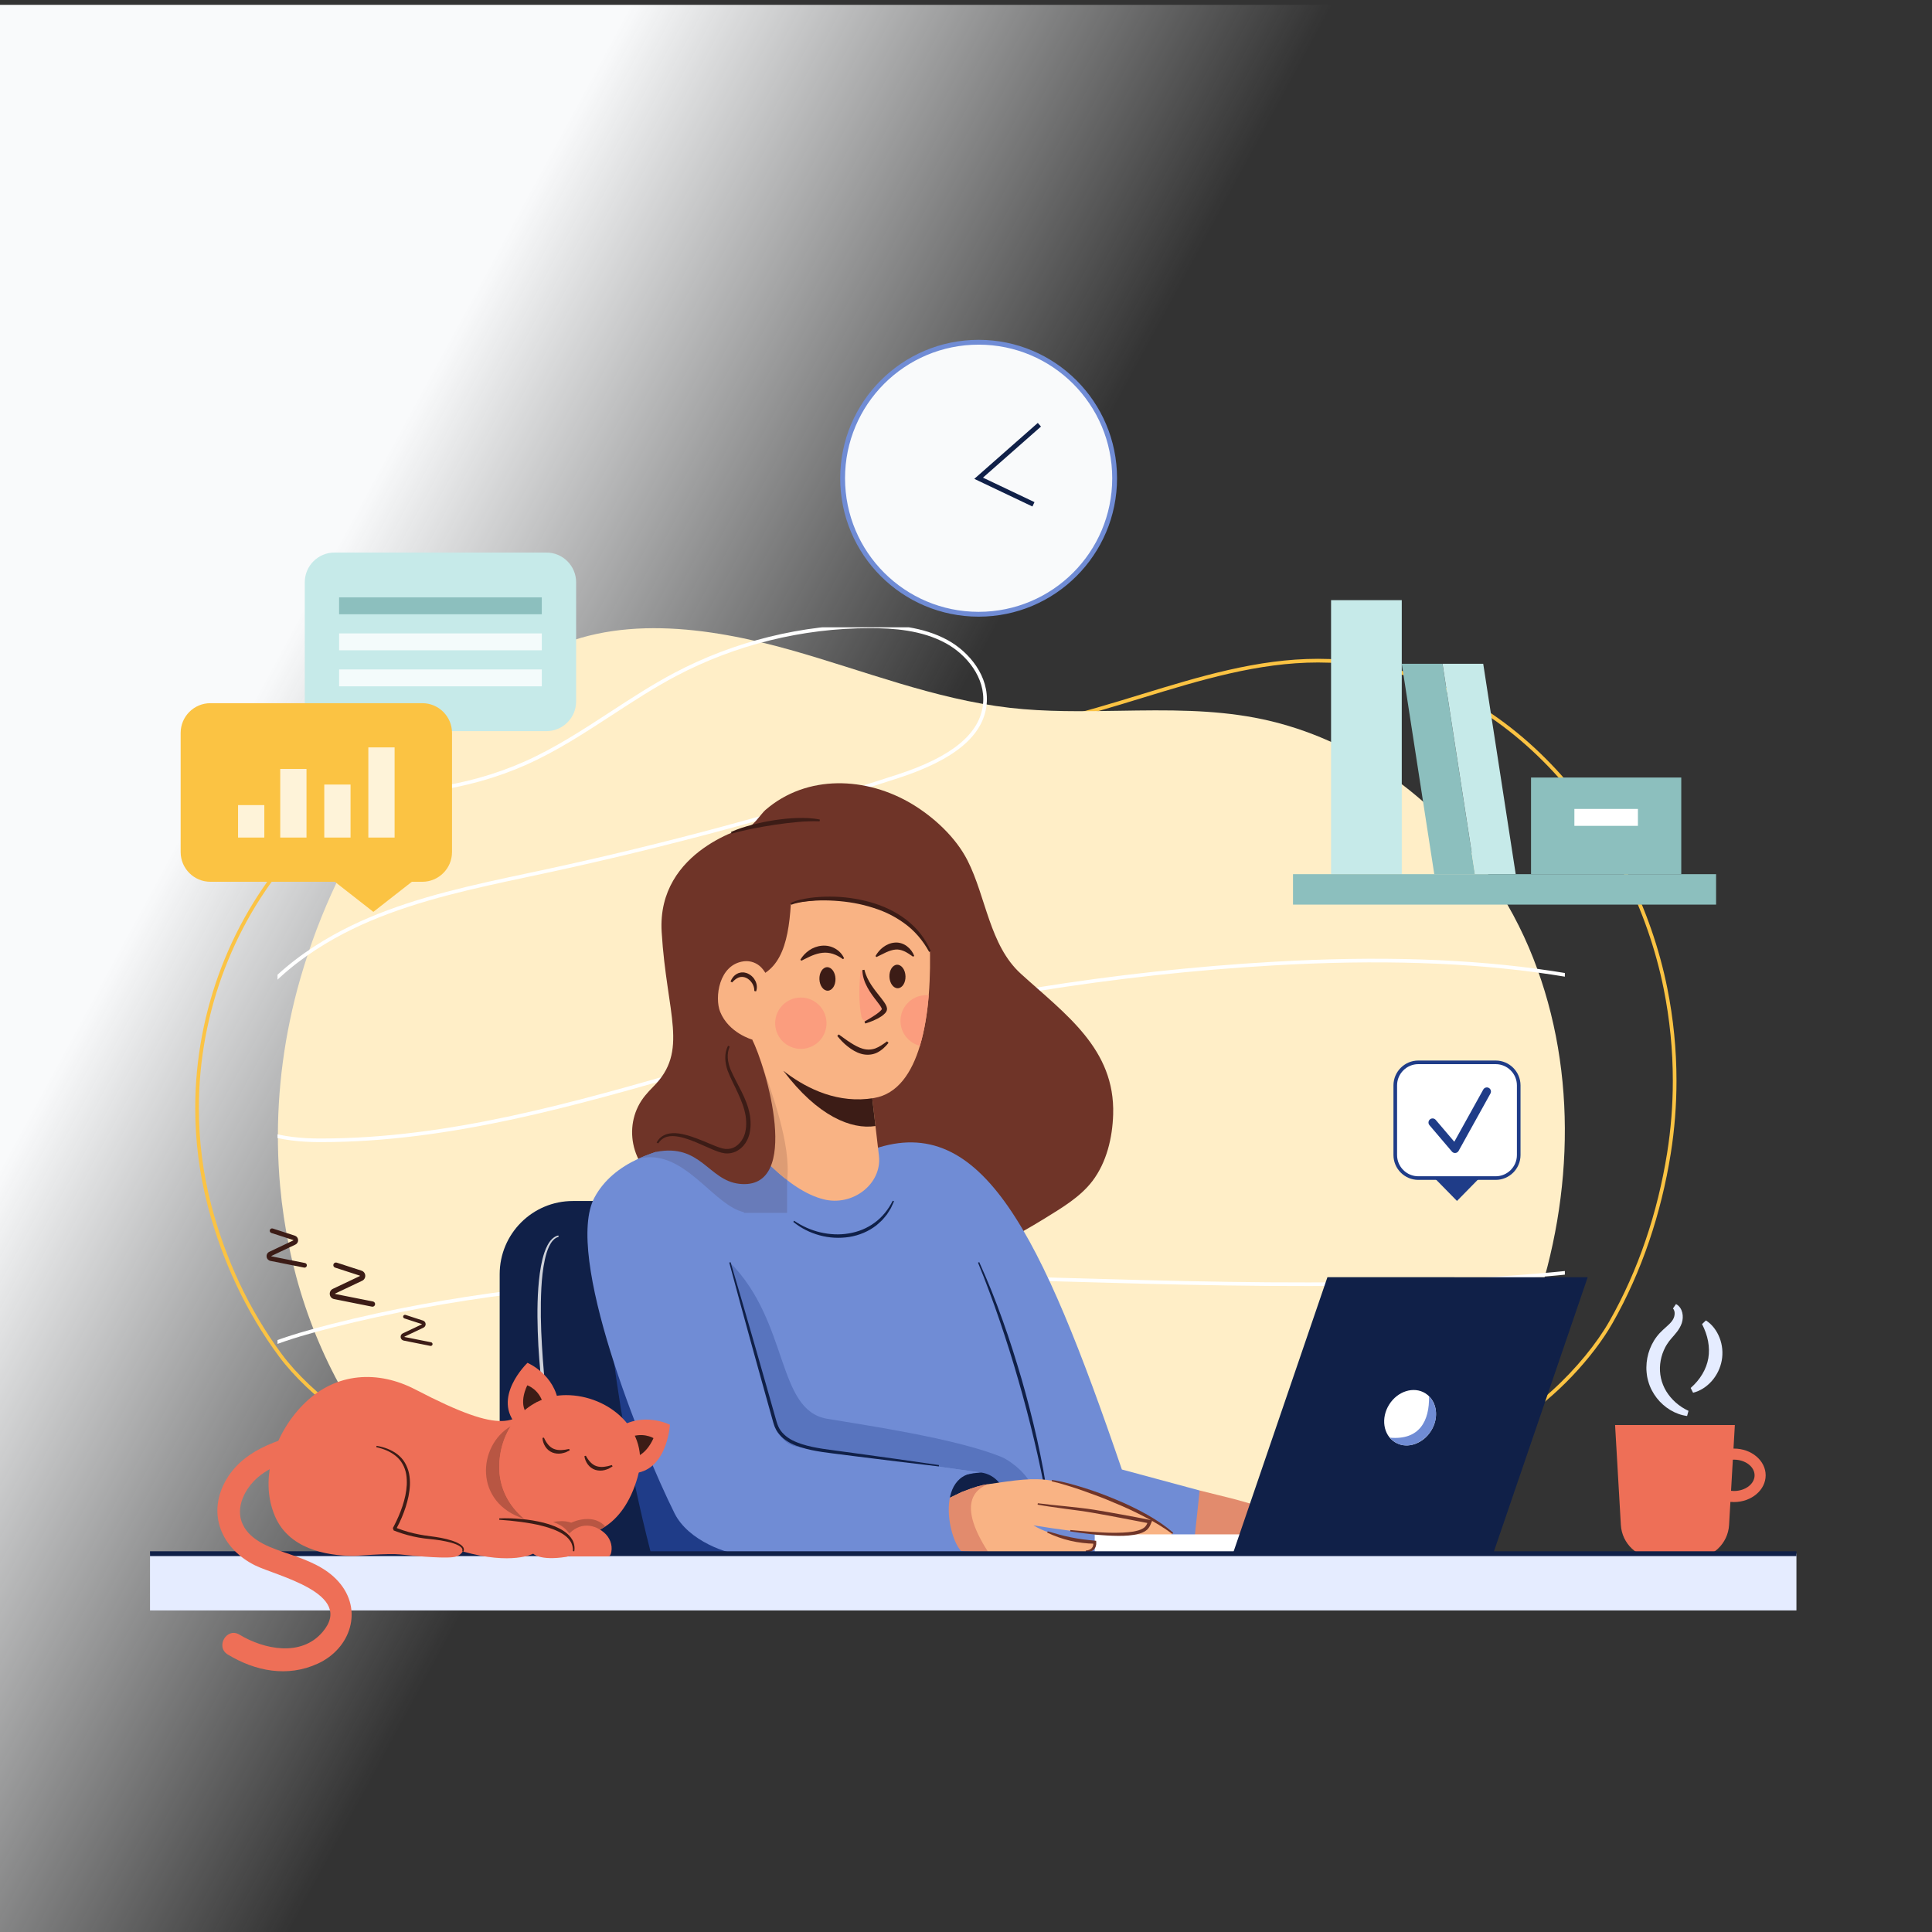 <?xml version="1.0" encoding="UTF-8" standalone="no"?>
<!-- Created with Inkscape (http://www.inkscape.org/) -->

<svg
   version="1.1"
   id="svg1"
   width="2666.666"
   height="2666.666"
   viewBox="0 0 2666.666 2666.666"
   xmlns:xlink="http://www.w3.org/1999/xlink"
   xmlns="http://www.w3.org/2000/svg"
   xmlns:svg="http://www.w3.org/2000/svg">
  <rect x="0" y="0" width="2666.666" height="2666.666" fill="#333333" stroke="none"/>
  <defs
     id="defs1">
    <linearGradient
       id="linearGradient2">
      <stop
         style="stop-color:#f9fafb;stop-opacity:1;"
         offset="0"
         id="stop2" />
      <stop
         style="stop-color:#f9fafb;stop-opacity:0;"
         offset="1"
         id="stop3" />
    </linearGradient>
    <clipPath
       clipPathUnits="userSpaceOnUse"
       id="clipPath7">
      <path
         d="m 2880,3550 h 13360 v 9990 H 2880 Z"
         transform="translate(0,2.5000001e-4)"
         id="path7" />
    </clipPath>
    <clipPath
       clipPathUnits="userSpaceOnUse"
       id="clipPath8">
      <path
         d="m 2880,3550 h 13360 v 9990 H 2880 Z"
         transform="translate(0,2.5000001e-4)"
         id="path8" />
    </clipPath>
    <clipPath
       clipPathUnits="userSpaceOnUse"
       id="clipPath41">
      <path
         d="m 7720,7460 h 450 v 370 h -450 z"
         transform="translate(0,2.5000001e-4)"
         id="path41" />
    </clipPath>
    <linearGradient
       xlink:href="#linearGradient2"
       id="linearGradient3"
       x1="5011.906"
       y1="17171.057"
       x2="10647.516"
       y2="14119.363"
       gradientUnits="userSpaceOnUse" />
  </defs>
  <g
     id="g1"
     transform="translate(0,-1e-4)">
    <path
       id="path1"
       d="M 0,0 H 20000 V 20000 H 0 Z"
       style="fill:url(#linearGradient3);fill-opacity:1;fill-rule:nonzero;stroke:none"
       transform="matrix(0.133,0,0,-0.133,0,2666.667)" />
    <path
       id="path2"
       d="m 17994.8,4576.8 c -10.2,0 -20.3,0.82 -30.1,1.91 l 18.6,322.77 c 3.8,0.24 7.6,0.51 11.5,0.51 118.1,0 214.1,-73.01 214.1,-162.58 0,-89.61 -96,-162.61 -214.1,-162.61 z m 0,440.11 c -1.6,0 -3.2,-0.11 -4.8,-0.19 l 14.1,244.37 h -1242.9 l 59.9,-1036.6 c 11.2,-194.18 172,-345.97 366.6,-345.97 h 389.8 c 194.6,0 355.5,151.79 366.7,345.97 l 13.8,239.22 c 12.1,-1.09 24.4,-1.8 36.8,-1.8 181.5,0 329.1,124.5 329.1,277.5 0,152.97 -147.6,277.5 -329.1,277.5"
       style="fill:#ee6f57;fill-opacity:1;fill-rule:nonzero;stroke:none"
       transform="matrix(0.133,0,0,-0.133,0,2666.667)" />
    <path
       id="path3"
       d="m 17508.5,5355 c -121.9,15.78 -236.9,86.48 -315.3,187.3 -39,50.59 -70.2,108.91 -87.6,172.31 -5,15.59 -7.8,31.68 -11.4,47.69 -2.1,16.22 -5.3,32.31 -6.1,48.48 -3.5,32.5 -2.1,65.24 0.5,97.62 6.4,64.61 24.1,128.08 53,186.4 14.3,29.11 31.3,57 51.1,82.9 19.4,25.89 42.6,50.5 64.6,70.58 21.9,20.43 43,37.93 61,55.63 9.2,8.71 17.6,17.3 25,26.21 7.5,9.1 14,17.97 18.6,26.36 10.5,17.5 16.9,39.3 17.4,59.73 0.7,20.59 -4,39.38 -17.3,54.81 l 31.3,45.7 c 16.8,-8.52 31.6,-22.11 42.8,-37.74 10.9,-15.89 18.2,-33.67 22.6,-51.6 8.4,-36.17 5.9,-72.77 -5,-107.97 -24.7,-70.62 -71.8,-116.79 -107,-158 -17.7,-20.82 -32.4,-39.22 -45.4,-60.32 -7,-10.07 -12.6,-21.09 -18.8,-31.6 -5.2,-11.21 -11.2,-21.79 -15.8,-33.28 -19.9,-45 -32.1,-93.2 -37.6,-141.99 -10.4,-98.2 10.9,-196.33 63.1,-282.62 52.8,-85.82 132.5,-157.81 230.9,-203.2 l -14.6,-53.4"
       style="fill:#e5ecff;fill-opacity:1;fill-rule:nonzero;stroke:none"
       transform="matrix(0.133,0,0,-0.133,0,2666.667)" />
    <path
       id="path4"
       d="m 17545.7,5645.9 c 50,44.3 90.5,92.11 121.3,144.49 31,52.11 52.2,108.01 61.9,164.92 9.6,56.88 8.1,116.29 -2.7,175.71 -11.1,59.49 -32,117.96 -62.5,177.89 l 40.3,38 c 64.6,-41.21 113.3,-107.03 141.7,-180.43 28.7,-73.47 37,-156.17 22.3,-235.89 -14.7,-79.81 -51.6,-153.87 -103.6,-212.89 -52.2,-58.6 -119.8,-103.48 -193.9,-121.29 l -24.8,49.49"
       style="fill:#e5ecff;fill-opacity:1;fill-rule:nonzero;stroke:none"
       transform="matrix(0.133,0,0,-0.133,0,2666.667)" />
    <path
       id="path5"
       d="m 7734.41,3631.72 3.68,18.79 c -790.98,153.2 -1464.89,459.88 -2005.9,906.4 -541.02,446.49 -949.3,1032.7 -1208.48,1746.1 -202.26,556.79 -301.87,1178.9 -301.87,1811.48 -0.04,972.81 235.5,1970.11 693.67,2792.81 458.2,822.7 1138.32,1470.3 2028.04,1747.1 203.13,63.1 416.84,87.9 637.11,87.9 390.32,0 801.02,-77.9 1208.29,-156.1 407.26,-78.2 811.01,-156.7 1188.59,-156.8 6.6,0 13.2,0 19.76,0.1 641.1,4.8 1250.1,191.9 1854.6,377.1 604.5,185.2 1204.4,368.4 1827.1,368.3 79.3,0 159.1,-3 239.3,-9.3 871.3,-68.6 1625.8,-504.2 2204.1,-1127.5 578.2,-623.3 979.5,-1434.1 1143.2,-2250.29 63,-313.83 94.8,-633.71 94.8,-953.51 0,-251.49 -19.7,-502.82 -59.3,-751.1 -97.9,-613.51 -297.2,-1214.41 -599.5,-1745.39 -129.4,-227.5 -345,-493.4 -591.7,-716.91 -123.3,-111.68 -254.4,-212.89 -386.3,-293.6 -131.8,-80.58 -264.4,-140.7 -390.4,-170.7 l 4.4,-18.59 -3.7,18.71 -7603.2,-1506.21 3.71,-18.79 3.68,18.79 -3.68,-18.79 3.75,-18.71 7603.54,1506.29 0.4,0.11 c 131.2,31.29 267.1,93.21 401.4,175.39 201.6,123.29 399.7,292.39 572.4,474.11 172.7,181.79 319.8,375.89 418.9,550 304.8,535.5 505.5,1140.7 604,1758.28 39.9,250.31 59.7,503.71 59.7,757.11 0,322.3 -32,644.8 -95.4,961.01 -165.2,823.09 -569.3,1639.79 -1152.7,2268.69 -583.3,628.9 -1346.7,1070.2 -2229.1,1139.7 -81.3,6.4 -162,9.4 -242.3,9.4 -630.3,0 -1233.8,-184.9 -1838.3,-370 -604.5,-185.2 -1210,-370.8 -1843.67,-375.4 -6.48,-0.1 -13.01,-0.1 -19.49,-0.1 -372.31,0 -774.14,77.9 -1181.41,156.1 -407.3,78.2 -820.11,156.8 -1215.47,156.8 -223.12,0 -440.74,-25.1 -648.47,-89.7 -900.9,-280.2 -1588.36,-935.8 -2050.04,-1765 -461.76,-829.2 -698.48,-1832.4 -698.52,-2811.31 0.04,-636.6 100.2,-1262.89 304.18,-1824.49 261.21,-719.22 673.64,-1311.72 1220.08,-1762.62 546.41,-450.9 1226.64,-760.19 2022.89,-914.37 l 3.71,-0.71 3.67,0.71 -3.75,18.71"
       style="fill:#fbc343;fill-opacity:1;fill-rule:nonzero;stroke:none"
       transform="matrix(0.133,0,0,-0.133,0,2666.667)" />
    <path
       id="path6"
       d="m 11983,3886.21 4.5,-18.2 c 1575,388.98 2778.4,1562.89 3193.9,2908.08 123.8,400.9 183.9,832.11 183.9,1271.61 0,952.81 -282.6,1944.49 -813.9,2750.9 -531.1,806.3 -1311.9,1427.5 -2307.2,1635.9 -243.8,51.1 -493.7,70.8 -744.3,70.8 -261.3,0 -523.3,-21.4 -780,-51.1 -741.54,-85.7 -1499.43,-191.1 -2247.01,-191.1 -79.41,0 -158.67,1.2 -237.85,3.7 -770.7,24.4 -1522.23,244.5 -2303.56,244.7 -30.11,0 -60.23,-0.3 -90.43,-1 -1150.97,-25.8 -2105.31,-511.6 -2771.09,-1243 -665.9,-731.4 -1043.75,-1708.4 -1043.75,-2717.62 0,-339.18 42.7,-681.99 131.49,-1020.39 145.74,-555.27 393.04,-1092.5 739.49,-1558.98 150.23,-202.23 388.75,-431.21 656.25,-620.12 267.58,-188.59 563.79,-337.19 831.09,-376.29 l 7599.37,-1106.99 3.6,0.9 -4.5,18.2 2.7,18.48 -7595.74,1106.52 c -257.85,37.38 -550.55,183.2 -814.88,369.88 -264.42,186.53 -500.82,413.71 -647.78,611.72 -343.35,462.39 -588.71,995.2 -733.32,1546.17 -87.96,335.24 -130.27,674.81 -130.27,1010.9 -0.04,999.92 374.49,1968.02 1033.99,2692.42 659.49,724.3 1603.43,1205 2744.21,1230.7 29.89,0.7 59.73,1 89.57,1 774.22,0.2 1525.36,-219.6 2302.39,-244.6 79.57,-2.6 159.25,-3.8 239.02,-3.8 751.09,0 1510.35,105.8 2251.31,191.4 255.9,29.5 516.5,50.8 775.7,50.8 248.7,0 496,-19.5 736.6,-70 984.3,-206.1 1756.6,-820.1 2283.6,-1619.8 527,-799.72 807.7,-1784.91 807.7,-2730.3 0,-436.1 -59.7,-863.6 -182.3,-1260.59 -411,-1331.6 -1604.8,-2497.11 -3167,-2882.7 l 4.5,-18.2 2.7,18.48 -2.7,-18.48"
       style="fill:#fbc343;fill-opacity:1;fill-rule:nonzero;stroke:none"
       transform="matrix(0.133,0,0,-0.133,0,2666.667)" />
    <g
       id="g10">
      <path
         d="m 15919.6,6440.31 c -420.7,-1217.5 -923.2,-2419.8 -2671,-2884.02 l -7554.22,80.19 c -1702.27,804.03 -2632.5,2391.53 -2787.27,4104.3 -51.25,566.02 -17.73,1145.94 101.01,1715.43 30.98,150 68.01,299.3 111.02,447.31 390.24,1345.48 1216.25,2613.98 2444.96,3329.48 789.53,459.8 1801.52,308 2640.04,72 755.98,-212.7 1494.49,-510.7 2274.96,-600.5 376.3,-43.1 756.5,-37 1136.3,-30.8 247.8,4 495.5,8 741.7,-1.7 223.3,-8.7 445,-28.7 665,-70 942.3,-177 1777.5,-754.7 2350.8,-1527.2 197.5,-265.5 363.7,-554 493,-857 504.7,-1185.3 474.5,-2559.99 53.7,-3777.49"
         style="fill:#ffeec7;fill-opacity:1;fill-rule:nonzero;stroke:none"
         transform="matrix(0.133,0,0,-0.133,0,2666.667)"
         clip-path="url(#clipPath7)"
         id="path9" />
      <path
         d="m 1549.57,4596.72 c -34.41,418.16 199.77,869.18 611.17,1176.87 374.69,280.32 836.99,423.21 1280.74,535.82 2465.82,625.9 5070.36,551.18 7589.12,478.99 2250.9,-64.61 4578.6,-131.29 6806.9,300.31 317.2,61.41 650.7,136.17 934.5,312.19 304.8,189.1 497.8,485.31 503.6,773.08 11,539.61 -573.6,909.42 -923,1081.8 -1326.9,654.81 -2959.6,901.12 -5138,775.42 -1639.4,-94.79 -3283.86,-358.7 -4887.69,-784.72 -360.43,-95.7 -726.56,-201.6 -1080.58,-303.86 C 5978.71,8576.21 4668.09,8197.3 3331.25,8197.3 c -6.72,0 -13.36,0 -20.08,0 -362.89,0.98 -828.79,74.5 -987.58,418.79 -112.03,243.01 -17.81,519.81 80.98,709.22 330.2,633.09 954.88,1002.09 1420.78,1200.19 523.36,222.4 1092.11,343.4 1642.11,460.3 65.27,13.9 130.55,27.8 195.7,41.8 1228.75,264.7 2456.88,595.8 3650.2,984.1 566.29,184.2 856.94,423.8 888.54,732.4 28,273.8 -172.9,513.5 -384.44,629.6 -253.48,139.2 -552.93,157.3 -785.51,157.4 -1.05,0 -2.18,0 -3.28,0 -701.83,0 -1398.32,-172.2 -2014.49,-498.2 -228.91,-121 -449.77,-265.1 -663.36,-404.4 -282.73,-184.4 -575.16,-375.1 -890.31,-515.4 -609.49,-271.2 -1331.02,-371.1 -2144.61,-296.9 -628.17,57.3 -1106.95,211.5 -1463.79,471.5 -215.27,156.9 -395,359.2 -568.79,555 -211.17,237.8 -429.57,483.7 -710.199,643.4 l 18.559,32.6 c 286.019,-162.8 506.48,-411.1 719.69,-651.2 172.46,-194.2 350.82,-395 562.81,-549.5 351.21,-255.9 823.91,-407.8 1445.12,-464.4 807.03,-73.6 1522.34,25.3 2125.97,293.8 312.43,139 603.56,328.9 885.08,512.5 214.3,139.8 435.86,284.3 666.29,406.2 621.52,328.8 1324.14,502.5 2032.03,502.5 1.13,0 2.19,0 3.32,0 237.03,-0.1 542.62,-18.7 803.52,-162 222.39,-122.1 433.39,-375.5 403.69,-666.3 -33.3,-324.9 -332.29,-574.9 -914.28,-764.3 -1194.53,-388.7 -2423.87,-720.1 -3653.87,-985 -65.19,-14.1 -130.46,-28 -195.82,-41.9 C 4926.99,10832.6 4360.08,10712 3840.04,10491 3379.77,10295.3 2762.89,9931.21 2437.81,9308.01 c -94.88,-181.99 -185.82,-447.11 -80.15,-676.21 150.5,-326.41 601.64,-396.02 953.59,-397 6.6,0 13.36,0 20,0 1331.56,0 2639.49,378.09 3904.65,743.79 354.26,102.43 720.58,208.32 1081.4,304.11 1606.25,426.71 3253.2,691.01 4895.1,785.9 2185.2,126.2 3823.8,-121.41 5156.8,-779.11 357.4,-176.4 955.3,-555.9 943.9,-1116.29 -6.1,-300.31 -205.9,-608.4 -521.4,-804.22 -289.1,-179.37 -626.4,-255 -947,-317.07 C 15612.3,6619.49 13282.5,6686.29 11029.5,6750.9 8513.36,6823.01 5911.45,6897.62 3450.74,6273.01 3010.7,6161.29 2552.62,6019.88 2183.2,5743.59 1782.03,5443.52 1553.59,5005.2 1586.95,4599.69 l -37.38,-2.97"
         style="fill:#ffffff;fill-opacity:1;fill-rule:nonzero;stroke:none"
         transform="matrix(0.133,0,0,-0.133,0,2666.667)"
         clip-path="url(#clipPath8)"
         id="path10" />
    </g>
    <path
       id="path11"
       d="m 12450,4581.99 c 510.1,-130.7 1210.8,-248.01 987.5,-683.98 l -1270.7,1.21 283.2,682.77"
       style="fill:#e28b6d;fill-opacity:1;fill-rule:nonzero;stroke:none"
       transform="matrix(0.133,0,0,-0.133,0,2666.667)" />
    <path
       id="path12"
       d="M 7174.57,3556.21 H 5945.51 c -419.73,0 -759.92,340.2 -759.92,759.88 v 2510.2 c 0,419.73 340.19,759.92 759.92,759.92 h 1229.06 c 419.69,0 759.92,-340.19 759.92,-759.92 v -2510.2 c 0,-419.68 -340.23,-759.88 -759.92,-759.88"
       style="fill:#102048;fill-opacity:1;fill-rule:nonzero;stroke:none"
       transform="matrix(0.133,0,0,-0.133,0,2666.667)" />
    <path
       id="path13"
       d="m 5639.61,5529.3 c -23.83,183.79 -41.52,368.4 -52.34,553.59 -10.24,200.12 -15.24,401.02 -0.71,601.6 7.7,100.2 19.14,200.51 43.13,298.91 12.69,48.9 27.93,97.69 52.03,143.08 12.11,22.62 26.37,44.42 44.8,63.13 18.32,18.59 41.68,33.59 67.89,39.3 l 3.29,-14.22 c -46.18,-12.07 -77.35,-54.3 -98.17,-97.31 -21.33,-43.79 -34.49,-91.79 -45.15,-139.88 -20.9,-96.6 -30.75,-195.78 -36.22,-295 -10.07,-198.79 -5.97,-398.4 6.18,-597.5 10.35,-181.91 26.48,-363.52 47.54,-544.61 -10.9,-3.4 -21.65,-7.11 -32.27,-11.09"
       style="fill:#cfd2da;fill-opacity:1;fill-rule:nonzero;stroke:none"
       transform="matrix(0.133,0,0,-0.133,0,2666.667)" />
    <path
       id="path14"
       d="m 6267.89,6949.1 c 0,0 77.81,-1577.3 567.42,-3312.5 H 8173.16 L 6267.89,6949.1"
       style="fill:#1f3c88;fill-opacity:1;fill-rule:nonzero;stroke:none"
       transform="matrix(0.133,0,0,-0.133,0,2666.667)" />
    <path
       id="path15"
       d="m 6881.64,7754.3 c -336.17,182.89 -428.4,636.09 -182.85,930.31 23.59,28.4 49.84,56.99 78.91,85.98 375.07,373.63 141.36,747.42 88.94,1607.01 -52.38,858.8 904.34,1093.3 906.17,1093.8 45.12,11 132.46,139.8 169.38,171.8 431.79,374.5 1051.25,346.9 1524.57,61.8 225.19,-135.6 451.83,-344.4 573.74,-584 193.3,-380 228.2,-880.6 553.8,-1176.51 464.1,-421.79 978.8,-779.88 958,-1460.19 -7.3,-241.68 -67.8,-497 -215.1,-690.71 -128.4,-168.79 -323.9,-282.11 -500.3,-391.29 -286.9,-177.5 -589.7,-334.49 -909.91,-439.92 -310.08,-102.07 -623.55,-193.79 -937.93,-281.29 -29.72,-8.28 -59.45,-16.48 -89.18,-24.68 L 6881.64,7754.3"
       style="fill:#6f3428;fill-opacity:1;fill-rule:nonzero;stroke:none"
       transform="matrix(0.133,0,0,-0.133,0,2666.667)" />
    <path
       id="path16"
       d="m 9069.41,8125.78 c 1123.69,385.82 1733.99,-871.87 2573.19,-3325.9 l 807.4,-217.89 -93.8,-873.9 -294.6,-61.37 -2405.58,-10.12 -586.61,4489.18"
       style="fill:#708cd5;fill-opacity:1;fill-rule:nonzero;stroke:none"
       transform="matrix(0.133,0,0,-0.133,0,2666.667)" />
    <path
       id="path17"
       d="m 1556.8,3337.3 h 17086.4 v 588.91 H 1556.8 Z"
       style="fill:#e5ecff;fill-opacity:1;fill-rule:nonzero;stroke:none"
       transform="matrix(0.133,0,0,-0.133,0,2666.667)" />
    <path
       id="path18"
       d="M 7486.45,8308.59 9999.26,7679.69 11055,4516.21 7528.12,4408.71 7294.8,6747.81 7486.45,8308.59"
       style="fill:#708cd5;fill-opacity:1;fill-rule:nonzero;stroke:none"
       transform="matrix(0.133,0,0,-0.133,0,2666.667)" />
    <path
       id="path19"
       d="m 10580.9,4460.2 c -108.8,0 -242.3,34.1 -242.3,34.1 l 374.7,11.48 c -16.8,-34.57 -70.6,-45.58 -132.4,-45.58"
       style="fill:#5874be;fill-opacity:1;fill-rule:nonzero;stroke:none"
       transform="matrix(0.133,0,0,-0.133,0,2666.667)" />
    <path
       id="path20"
       d="m 10338.6,4494.3 -472.82,47.5 c 35.67,128.98 123.91,226.91 295.62,226.91 7,0 14.1,-0.19 21.3,-0.51 l -1900.55,264.81 c -74.06,10.27 -140.24,51.68 -181.45,114.1 -27.46,41.48 -59.41,94.1 -75.7,153.67 L 7575.04,6949.1 c 617.38,-621.48 480.86,-1532.3 1008.28,-1622.69 349.14,-59.81 1341.45,-201.61 1814.78,-398.91 95.8,-39.88 360.1,-236.41 319.1,-410.78 -0.9,-3.91 -2.2,-7.5 -3.9,-10.94 l -374.8,-11.37"
       style="fill:#5874be;fill-opacity:1;fill-rule:nonzero;stroke:none"
       transform="matrix(0.133,0,0,-0.133,0,2666.667)" />
    <path
       id="path21"
       d="m 9743.98,4670.78 c 17.97,28.32 396.02,103.32 438.72,97.42 140.6,-19.22 217.4,-129.29 251.3,-213.59 l -559.35,-295 -130.67,411.17"
       style="fill:#102048;fill-opacity:1;fill-rule:nonzero;stroke:none"
       transform="matrix(0.133,0,0,-0.133,0,2666.667)" />
    <path
       id="path22"
       d="m 10162.5,6951.91 64.9,-147.93 c 21.4,-49.49 41.3,-99.49 62.1,-149.18 39.8,-100 78.3,-200.7 114.3,-302.18 73.1,-202.62 137.8,-408.21 198.5,-614.92 59.6,-206.92 113.2,-415.59 160.6,-625.79 22.9,-105.19 45,-210.7 64.6,-316.6 19.2,-106.01 35.7,-212.5 49.7,-319.29 l -13.9,-2.04 c -17.6,106.02 -37.8,211.53 -60.4,316.53 -21.6,105.19 -45.7,209.88 -70.5,314.37 -49.8,208.91 -104.5,416.72 -164.3,623.01 -58.7,206.6 -124,411.33 -192.9,614.73 -34,101.87 -71,202.77 -108.3,303.4 -19.1,50.19 -37.5,100.7 -57.2,150.7 l -60,149.57 12.8,5.62"
       style="fill:#102048;fill-opacity:1;fill-rule:nonzero;stroke:none"
       transform="matrix(0.133,0,0,-0.133,0,2666.667)" />
    <path
       id="path23"
       d="m 12171.1,4136.99 c 0,0 -105.7,-125 -439.5,-3.28 -157.2,-18.2 -449.7,-4.22 -1006,86.6 0,0 202,-141.33 658.8,-165.62 0,0 -19.5,-134.38 -260.3,-128.48 -289.7,7.31 -323.2,24.81 -587.2,13.79 -54,-2.19 -171.5,0.31 -298.8,4.22 -222,7.26 -474.23,19.06 -474.23,19.06 l -220,393.2 438.98,210.24 c 134.75,52.77 202.05,71.09 267.55,80.27 283.5,40.2 462.5,72.23 665.7,37.23 225.8,-38.71 915.5,-267.5 1255,-547.23"
       style="fill:#f9b384;fill-opacity:1;fill-rule:nonzero;stroke:none"
       transform="matrix(0.133,0,0,-0.133,0,2666.667)" />
    <path
       id="path24"
       d="m 10250.4,3951.02 -12.3,-6.8 c -222,7.26 -474.23,19.06 -474.23,19.06 l -220,393.2 438.98,210.24 c 134.75,52.77 202.05,71.09 267.55,80.27 -161.4,-65.78 -293.52,-238.28 0,-695.97"
       style="fill:#e28b6d;fill-opacity:1;fill-rule:nonzero;stroke:none"
       transform="matrix(0.133,0,0,-0.133,0,2666.667)" />
    <path
       id="path25"
       d="m 8522.19,8130.12 c -571.14,116.99 -1963.09,214.37 -2351.99,-506.21 -320.24,-593.32 482.42,-2580 830.11,-3278.71 143.09,-287.58 558.64,-429.89 720.2,-430.98 l 2294.89,13.16 c -154.38,35.82 -352.28,864.34 167.3,840.82 l -1900.55,264.81 c -74.06,10.27 -140.24,51.68 -181.45,114.1 -27.46,41.48 -59.41,94.1 -75.7,153.67 l -539.45,1976.02 1036.64,853.32"
       style="fill:#708cd5;fill-opacity:1;fill-rule:nonzero;stroke:none"
       transform="matrix(0.133,0,0,-0.133,0,2666.667)" />
    <path
       id="path26"
       d="m 13600,3914.22 -2239,1.37 v 211.21 h 2252 l -13,-212.58"
       style="fill:#ffffff;fill-opacity:1;fill-rule:nonzero;stroke:none"
       transform="matrix(0.133,0,0,-0.133,0,2666.667)" />
    <path
       id="path27"
       d="M 15491.7,3914.22 12790.8,3915 13776,6795.78 16476.9,6795 15491.7,3914.22"
       style="fill:#102048;fill-opacity:1;fill-rule:nonzero;stroke:none"
       transform="matrix(0.133,0,0,-0.133,0,2666.667)" />
    <path
       id="path28"
       d="m 14851.4,5201.21 c -82.8,-132.23 -237.5,-186.52 -355.5,-128.4 -7,3.21 -13.8,6.88 -20.5,11.17 -120.3,75 -146.5,249.54 -59,389.3 87.5,140 255.7,192.5 376,117.23 36.2,-22.7 63.7,-54.3 82.5,-91.29 43,-85.7 37.5,-200.51 -23.5,-298.01"
       style="fill:#ffffff;fill-opacity:1;fill-rule:nonzero;stroke:none"
       transform="matrix(0.133,0,0,-0.133,0,2666.667)" />
    <path
       id="path29"
       d="m 14851.4,5201.21 c -82.8,-132.23 -286.2,-228.32 -428.8,-71.09 309.3,-28.01 413.4,174.57 407.6,430.58 105.8,-116.99 82.2,-261.99 21.2,-359.49"
       style="fill:#708cd5;fill-opacity:1;fill-rule:nonzero;stroke:none"
       transform="matrix(0.133,0,0,-0.133,0,2666.667)" />
    <path
       id="path30"
       d="m 10917.3,4691.48 c 114.8,-16.87 225.9,-48.98 336.1,-83.2 110.1,-34.49 218.3,-74.76 324.7,-119.49 106.8,-43.59 211.1,-93.91 312.3,-149.57 100.7,-56.6 198.8,-119.53 285.4,-196.6 l -9.3,-11.33 c -45.9,34.1 -93.2,66.01 -142.2,95.31 -48.6,30 -98.7,57.62 -149.4,83.79 -101.4,52.7 -205.1,101.21 -311.2,144.1 -104.8,46.21 -212.4,85.39 -320.3,123.79 -54,19.02 -108.4,36.92 -163.2,53.63 -54.6,17.07 -109.7,32.78 -165.4,45.08 l 2.5,14.49"
       style="fill:#6f3428;fill-opacity:1;fill-rule:nonzero;stroke:none"
       transform="matrix(0.133,0,0,-0.133,0,2666.667)" />
    <path
       id="path31"
       d="m 10872.8,4158.4 120.8,-34.49 c 40.2,-10.82 80.7,-20.12 121.4,-28.4 40.6,-8.4 81.6,-14.81 122.8,-20.63 41.1,-5.39 82.5,-9.49 124,-13.67 l 13.8,-1.33 1.1,-11.99 c 1.5,-16.17 -0.2,-30 -4.5,-44.61 -4.4,-14.18 -12.5,-28.08 -24.2,-38.08 -11.7,-9.81 -25.5,-16.1 -39.3,-19.11 -6.9,-1.68 -13.8,-1.99 -20.6,-2.89 l -20.3,0.51 v 14.69 l 18.1,2.69 c 5.7,1.72 11.7,2.62 17,4.81 11,3.9 20.3,10.12 27.3,17.69 7.1,7.62 11.9,17 14.2,27.5 2.3,10.12 2.5,22.43 0.8,31.61 l 14.9,-13.29 c -84.8,1.61 -169.8,11.68 -252.8,30.9 -41.5,9.49 -82.3,21.8 -122.3,35.98 -40.2,13.83 -79,30.82 -117.3,48.4 l 5.1,13.71"
       style="fill:#6f3428;fill-opacity:1;fill-rule:nonzero;stroke:none"
       transform="matrix(0.133,0,0,-0.133,0,2666.667)" />
    <path
       id="path32"
       d="m 10770.5,4449.49 c 97.1,-12.38 194.8,-21.87 292.5,-31.87 97.6,-10.82 195.4,-20.24 293.1,-35.71 97.2,-15.5 193.8,-33.2 290.5,-50.7 96.6,-17.69 193.2,-35.43 289.5,-54.92 l 22.8,-4.57 -9.7,-21.21 c -6.4,-13.79 -12.5,-34.61 -24.9,-51.92 -5.2,-9.29 -13.7,-16.29 -20.7,-24.18 -8.4,-6.13 -16.5,-13 -25.3,-17.93 -35.5,-20.7 -73.4,-27.69 -110.4,-34.88 -74.6,-12.19 -148.8,-11.72 -222.5,-9.3 -36.9,1.41 -73.7,3.01 -110.4,6.29 -36.7,2.62 -73.4,5.32 -109.9,10 -73.1,7.62 -145.8,18.01 -218.4,28.52 l 1.8,14.61 c 73.1,-6.02 145.8,-14.22 218.8,-18.52 36.5,-2.81 72.9,-5 109.4,-6.6 36.5,-2.38 72.9,-3.01 109.3,-3.4 72.7,-0.31 145.8,1.02 216.1,12.58 34.4,7.03 69.9,14.42 98,31.52 7.1,3.99 12.9,9.3 19.5,13.79 4.8,6.02 11.1,10.71 14.7,17.62 9.1,12.77 13.2,27.77 21.7,47.38 l 13.1,-25.78 c -192.8,36.41 -385.4,75.2 -578.5,108.67 -96,17.5 -193.5,29.22 -290.8,42.31 -97.2,13.51 -194.7,25.9 -291.6,43.71 l 2.3,14.49"
       style="fill:#6f3428;fill-opacity:1;fill-rule:nonzero;stroke:none"
       transform="matrix(0.133,0,0,-0.133,0,2666.667)" />
    <path
       id="path33"
       d="m 1556.8,3901.21 h 17086.4 v 50 H 1556.8 Z"
       style="fill:#102048;fill-opacity:1;fill-rule:nonzero;stroke:none"
       transform="matrix(0.133,0,0,-0.133,0,2666.667)" />
    <path
       id="path34"
       d="m 8241.17,7381.41 c 82.97,-56.53 175.39,-97.7 271.95,-120.39 96.53,-22.31 197.11,-28.21 294.38,-11.33 97.27,15.43 191.09,52.93 270.04,111.91 79.57,58.09 142.69,137.7 187.11,227.5 l 13.47,-5.82 c -10.39,-23.28 -21.13,-46.68 -32.1,-70 -12.54,-22.38 -27.27,-43.67 -41.02,-65.66 -15.23,-20.9 -33.4,-39.53 -50.04,-59.53 -17.93,-18.68 -38.4,-34.89 -57.58,-52.5 -81.83,-64.69 -181.29,-105.98 -283.83,-122.58 -102.73,-15.82 -208.55,-10.31 -308.2,17.3 -99.73,27.07 -193.75,74.38 -272.97,139.38 l 8.79,11.72"
       style="fill:#102048;fill-opacity:1;fill-rule:nonzero;stroke:none"
       transform="matrix(0.133,0,0,-0.133,0,2666.667)" />
    <path
       id="path35"
       d="m 7581.8,6951.02 125.31,-425.9 123.32,-426.53 122.03,-426.79 60.66,-213.52 30.36,-106.8 c 10.43,-35.58 18.94,-71.99 33,-102.96 27.5,-64.54 83.13,-112.23 146.06,-145.12 63.67,-32.62 134.3,-52.81 205.55,-68.52 71.68,-15.39 144.21,-25.78 217.77,-35.27 l 219.92,-29.81 439.73,-60.82 439.41,-63.28 -1.83,-13.9 -440.9,52.3 -440.59,54.69 -220.19,27.93 c -73.21,9.06 -147.35,19.37 -220.47,34.76 -73.01,15.82 -146.17,36.14 -214.57,70.63 -67.42,34.61 -131.64,88.4 -162.31,161.8 -4.53,8.71 -7.69,18 -10.7,27.3 -3.05,9.18 -6.52,18.59 -8.75,27.38 l -14.92,53.4 -29.89,106.92 -59.72,213.79 -118.83,427.69 -117.46,428.13 -115.51,428.67 13.52,3.83"
       style="fill:#102048;fill-opacity:1;fill-rule:nonzero;stroke:none"
       transform="matrix(0.133,0,0,-0.133,0,2666.667)" />
    <path
       id="path36"
       d="m 9009.06,9023.52 112.5,-968.72 c 33.52,-288.39 -270.43,-530 -578.44,-450.11 -176.13,45.7 -359.68,167.61 -549.6,350.82 -39.07,37.69 -62.82,86.4 -68.13,138.4 l -119.92,1167.5 1203.59,-237.89"
       style="fill:#f9b384;fill-opacity:1;fill-rule:nonzero;stroke:none"
       transform="matrix(0.133,0,0,-0.133,0,2666.667)" />
    <path
       id="path37"
       d="m 9024.38,8891.8 61.24,-527.5 c -248.9,-39.1 -599.8,100.9 -955.85,573.4 l 894.61,-45.9"
       style="fill:#3c1c16;fill-opacity:1;fill-rule:nonzero;stroke:none"
       transform="matrix(0.133,0,0,-0.133,0,2666.667)" />
    <path
       id="path38"
       d="m 9638.28,9721.02 c -14.33,-175.71 -42.11,-359.22 -91.4,-524.11 -83.29,-277.11 -228.56,-500.7 -477.43,-542.11 -732.81,-121.79 -1263.83,606.68 -1263.83,606.68 l -85.23,991.32 442.27,765.1 990.31,28.7 482.93,-571.3 c 0,0 34.96,-356.3 2.38,-754.28"
       style="fill:#f9b384;fill-opacity:1;fill-rule:nonzero;stroke:none"
       transform="matrix(0.133,0,0,-0.133,0,2666.667)" />
    <path
       id="path39"
       d="m 7696.68,9876.09 c 393.36,29.42 483.94,361.81 510.82,792.71 0,0 1065.47,263.9 1443.71,-493.5 l 286.84,-31.1 -868.64,1153.2 -1350.03,-161.1 -264.11,-876.3 241.41,-383.91"
       style="fill:#6f3428;fill-opacity:1;fill-rule:nonzero;stroke:none"
       transform="matrix(0.133,0,0,-0.133,0,2666.667)" />
    <path
       id="path40"
       d="m 7904.77,10005.3 c -46.29,51 -115.39,77 -183.79,68.7 -261.33,-31.7 -306.72,-377.71 -246.96,-525.02 89.42,-220.27 331.53,-287.38 331.53,-287.38 l 208,220 c 16.65,229.1 -9.37,414.18 -108.78,523.7"
       style="fill:#f9b384;fill-opacity:1;fill-rule:nonzero;stroke:none"
       transform="matrix(0.133,0,0,-0.133,0,2666.667)" />
    <g
       id="g42">
      <path
         d="m 7720.55,7462.7 h 447.73 v 357.891 h -447.73 z"
         style="fill:#687bb9;fill-opacity:1;fill-rule:nonzero;stroke:none"
         transform="matrix(0.133,0,0,-0.133,0,2666.667)"
         clip-path="url(#clipPath41)"
         id="path42" />
    </g>
    <path
       id="path43"
       d="m 6625.35,8025.2 c 53.79,25.89 114.1,49.41 181.76,70.31 -63.09,-20.31 -123.91,-43.6 -181.76,-70.31 m 183.87,70.89 1029.45,842.11 75.31,-733.32 c -5.62,0.32 -11.21,0.63 -16.87,0.9 l -410.66,102.81 -12.54,-101.99 c -228.13,-11.6 -458.44,-44.61 -664.69,-110.51"
       style="fill:#673025;fill-opacity:1;fill-rule:nonzero;stroke:none"
       transform="matrix(0.133,0,0,-0.133,0,2666.667)" />
    <path
       id="path44"
       d="m 7897.11,8205.78 c -72.58,3.71 -147.34,5.82 -223.13,5.82 -66.09,0 -132.96,-1.6 -200.07,-5 l 12.54,101.99 410.66,-102.81"
       style="fill:#687bb9;fill-opacity:1;fill-rule:nonzero;stroke:none"
       transform="matrix(0.133,0,0,-0.133,0,2666.667)" />
    <path
       id="path45"
       d="m 7720.55,7470.2 c -297.07,66.52 -571.49,570.31 -972.7,570.31 -40.04,0 -81.37,-5.12 -124.06,-16.02 0.51,0.2 1.05,0.51 1.56,0.71 57.85,26.71 118.67,50 181.76,70.31 0.66,0.19 1.37,0.39 2.03,0.58 h 0.08 c 206.25,65.9 436.56,98.91 664.69,110.51 67.11,3.4 133.98,5 200.07,5 75.79,0 150.55,-2.11 223.13,-5.82 5.66,-0.27 11.25,-0.58 16.87,-0.9 l 11.41,-110.97 c 5.31,-52 29.06,-100.71 68.13,-138.4 51.36,-49.49 102.3,-94.61 152.73,-134.92 l -425.7,-350.39"
       style="fill:#687bb9;fill-opacity:1;fill-rule:nonzero;stroke:none"
       transform="matrix(0.133,0,0,-0.133,0,2666.667)" />
    <path
       id="path46"
       d="m 8168.28,7803.28 c -7.34,5.7 -14.69,11.41 -22.03,17.31 -50.43,40.31 -101.37,85.43 -152.73,134.92 -39.07,37.69 -62.82,86.4 -68.13,138.4 l -11.41,110.97 -75.31,733.32 70.39,57.5 c 91.8,-260.9 305.32,-826.01 259.22,-1192.42"
       style="fill:#dd9c74;fill-opacity:1;fill-rule:nonzero;stroke:none"
       transform="matrix(0.133,0,0,-0.133,0,2666.667)" />
    <path
       id="path47"
       d="m 7805.55,9261.6 c 139.18,-264.41 528.59,-1572.38 -134.69,-1496.91 -319.73,36.52 -398.2,421.52 -861.72,331.4 l 996.41,1165.51"
       style="fill:#6f3428;fill-opacity:1;fill-rule:nonzero;stroke:none"
       transform="matrix(0.133,0,0,-0.133,0,2666.667)" />
    <path
       id="path48"
       d="m 7828.32,9765.7 c 1.02,30.71 -8.67,58.79 -23.83,82.58 -15.51,23.63 -37.03,43.2 -61.4,54.1 -24.34,11.02 -50.79,13.01 -75.75,4.03 -25.23,-8.91 -47.77,-28.79 -69.84,-51.8 l -16.09,9.61 c 12.61,31.37 34.29,62.69 68.82,80.58 8.68,4.3 17.39,8.79 27.19,10.2 9.61,2.3 19.3,4.3 29.18,3.52 l 14.77,-0.51 14.29,-3.01 c 9.73,-1.6 18.6,-5.2 27.31,-9.41 34.65,-16.29 61.87,-44.5 77.42,-77.78 15.98,-33.12 19.18,-72.81 6.21,-106.09 l -18.28,3.98"
       style="fill:#3c1c16;fill-opacity:1;fill-rule:nonzero;stroke:none"
       transform="matrix(0.133,0,0,-0.133,0,2666.667)" />
    <path
       id="path49"
       d="m 9230.31,9913.4 c 2.39,-67.38 41.6,-120.7 87.7,-119.1 46.05,1.6 81.44,57.5 79.1,124.92 -2.34,67.38 -41.6,120.68 -87.66,119.08 -46.05,-1.6 -81.48,-57.6 -79.14,-124.9"
       style="fill:#3c1c16;fill-opacity:1;fill-rule:nonzero;stroke:none"
       transform="matrix(0.133,0,0,-0.133,0,2666.667)" />
    <path
       id="path50"
       d="m 8503.79,9887.89 c 2.34,-67.38 41.6,-120.7 87.66,-118.98 46.05,1.6 81.48,57.5 79.14,124.88 -2.39,67.3 -41.64,120.61 -87.7,119.01 -46.05,-1.6 -81.44,-57.49 -79.1,-124.91"
       style="fill:#3c1c16;fill-opacity:1;fill-rule:nonzero;stroke:none"
       transform="matrix(0.133,0,0,-0.133,0,2666.667)" />
    <path
       id="path51"
       d="m 9221.09,9227.5 c -31.68,-39.88 -69.96,-77.3 -119.72,-101.99 -50.2,-24.22 -111.68,-27.31 -164.49,-11.72 -53.33,15.19 -98.76,44.1 -139.46,76.21 -41.21,31.8 -76.37,69.49 -108.32,109.22 l 15.12,15.66 c 41.48,-28.67 80.39,-59.37 121.64,-85.19 40.74,-25.98 82.69,-50.08 126.37,-62.7 43.63,-13.01 87.81,-12.3 130.7,2.31 42.62,15.82 82.73,44.1 123.01,73.79 l 15.15,-15.59"
       style="fill:#3c1c16;fill-opacity:1;fill-rule:nonzero;stroke:none"
       transform="matrix(0.133,0,0,-0.133,0,2666.667)" />
    <path
       id="path52"
       d="m 9476.29,10121.5 c -32.46,22.4 -62.66,43.6 -93.44,57.3 -30.94,13.3 -60.58,20.2 -91.21,16.7 -30.59,-2.9 -62.03,-13.7 -94.49,-27.9 -32.66,-14.2 -64.61,-33.3 -101.33,-49.5 l -10,10.5 c 19.96,35.2 46.17,66.7 79.61,91.8 33.24,24.9 74.41,44.1 120.59,47.6 46.13,4.5 93.75,-12.1 127.69,-39 34.65,-26.5 59.06,-60.9 73.99,-98.6 l -11.41,-8.9"
       style="fill:#3c1c16;fill-opacity:1;fill-rule:nonzero;stroke:none"
       transform="matrix(0.133,0,0,-0.133,0,2666.667)" />
    <path
       id="path53"
       d="m 8748.4,10096 c -34.92,24.8 -69.38,43.8 -105,55.1 -35.67,10.9 -71.56,15.1 -107.74,10.9 -36.05,-3.9 -72.14,-14.1 -108.32,-29 -36.25,-15 -71.75,-34.5 -111.32,-53.3 l -10,10.5 c 22.53,38.3 53.75,71.4 91.4,97.5 37.7,26 83.28,43.5 131.37,47.8 47.93,4.7 98.16,-5.8 139.26,-30 41.33,-23.6 74.22,-59.3 91.75,-100.6 l -11.4,-8.9"
       style="fill:#3c1c16;fill-opacity:1;fill-rule:nonzero;stroke:none"
       transform="matrix(0.133,0,0,-0.133,0,2666.667)" />
    <path
       id="path54"
       d="m 8310.86,9164.88 c -142.85,0 -261.06,113.21 -266.09,257.11 -5.16,146.99 109.88,270.39 256.95,275.63 3.16,0.08 6.33,0.08 9.49,0.08 142.81,0 261.06,-113.21 266.09,-257.11 5.16,-147 -109.88,-270.39 -256.95,-275.59 -3.16,-0.12 -6.33,-0.12 -9.49,-0.12"
       style="fill:#fb9d7e;fill-opacity:1;fill-rule:nonzero;stroke:none"
       transform="matrix(0.133,0,0,-0.133,0,2666.667)" />
    <path
       id="path55"
       d="m 9546.88,9196.91 c -112.47,27.97 -197.43,127.97 -201.76,249.38 -5.24,147.11 109.84,270.43 256.79,275.7 3.29,0.12 6.57,0.12 9.81,0.12 8.94,0 17.81,-0.39 26.56,-1.09 -14.33,-175.71 -42.11,-359.22 -91.4,-524.11"
       style="fill:#fb9d7e;fill-opacity:1;fill-rule:nonzero;stroke:none"
       transform="matrix(0.133,0,0,-0.133,0,2666.667)" />
    <path
       id="path56"
       d="m 8990.43,9455.7 c -23.55,0 -45.63,16.41 -50.47,41.6 -27.69,144.3 -26.09,303.01 -10.35,468.72 0.62,6.79 5.94,10.39 11.29,10.39 4.61,0 9.26,-2.7 10.98,-8.32 59.57,-194.38 253.08,-336.37 222.14,-393.48 -21.79,-40.12 -103.67,-85.63 -161.05,-113.71 -7.35,-3.6 -15,-5.2 -22.54,-5.2"
       style="fill:#fb9d7e;fill-opacity:1;fill-rule:nonzero;stroke:none"
       transform="matrix(0.133,0,0,-0.133,0,2666.667)" />
    <path
       id="path57"
       d="m 8971.05,9985.7 c 13.33,-56.91 39.3,-108.59 70.83,-157.18 31.71,-48.64 68.82,-93.83 106.32,-141.33 9.5,-11.88 18.6,-24.3 27.58,-37.5 8.91,-13.28 17.93,-26.88 24.84,-45.59 3.21,-9.3 6.41,-20.9 3.48,-36.09 -4.18,-17.23 -11.33,-23.01 -16.99,-31.02 -12.38,-13.9 -25.39,-24.1 -38.83,-33.2 -53.36,-35.7 -110.04,-57.58 -168.59,-75.7 l -8.32,20.11 c 25.54,15.2 51.75,29.5 76.48,45.71 24.92,15.5 49.73,31.48 71.33,49.1 10.59,8.9 20.78,18.01 27.89,26.99 2.89,4.1 6.21,10.12 4.77,7.81 0.11,-0.31 -0.43,3.28 -2.31,7.97 -7.81,19.92 -27.85,44.42 -45.12,67.5 -36.25,47.11 -74.25,96.13 -103.43,151.13 -29.73,54.38 -50.43,116.18 -51.53,178.79 l 21.6,2.5"
       style="fill:#3c1c16;fill-opacity:1;fill-rule:nonzero;stroke:none"
       transform="matrix(0.133,0,0,-0.133,0,2666.667)" />
    <path
       id="path58"
       d="m 7572.73,9188.98 c -16.87,-37.18 -22.38,-78.39 -19.88,-118.98 2.77,-40.7 13.48,-80.78 28.6,-118.98 32.18,-75.9 75.11,-150.24 112.85,-226.92 38.47,-76.29 72.18,-157.62 87.61,-244.8 7.35,-43.6 9.73,-88.28 6.33,-132.82 -2.97,-22.07 -5.08,-44.18 -10.94,-66.68 -6.32,-21.91 -13.59,-43.9 -24.64,-64.21 -20.71,-40.98 -52.27,-77.7 -92.46,-102.7 -39.85,-25.7 -89.34,-36.6 -136.41,-31.99 -47.7,6.01 -87.66,23.32 -127.62,39.3 -39.69,16.52 -78.47,33.9 -117.03,51.21 -77.15,33.98 -155.16,66.99 -236.09,81.99 -40.2,7.5 -81.45,10 -119.81,-0.12 -18.94,-5.39 -36.76,-13.87 -52.58,-25.66 -15.86,-11.72 -28.75,-27.31 -40.19,-44.03 l -16.17,9.42 c 11.13,19.18 24.29,37.77 41.72,52.69 17.53,14.69 37.89,25.78 59.53,33.21 43.67,13.9 89.41,13.47 132.81,7.57 87.07,-13.39 167.97,-44.88 247.11,-76.6 l 117.42,-48.79 c 38.75,-15.31 78.36,-30.78 115.43,-34.8 37.54,-3.09 75.23,5.51 106.84,26.33 31.75,20.19 57.38,50.66 75.46,84.88 9.54,16.99 15.79,35.7 21.45,54.3 5.12,18.71 7.27,38.98 10.23,58.9 3.4,40.32 1.68,80.9 -4.64,121.21 -13.44,80.59 -44.85,158.4 -79.85,234.81 -34.8,76.99 -75.62,151.17 -106.76,232.97 -14.1,41.52 -23.47,85 -24.33,129.29 -0.86,44.11 8.08,89.3 29.3,128.4 l 16.71,-8.4"
       style="fill:#3c1c16;fill-opacity:1;fill-rule:nonzero;stroke:none"
       transform="matrix(0.133,0,0,-0.133,0,2666.667)" />
    <path
       id="path59"
       d="m 7586.17,11416 c 71.76,32.4 146.95,55.6 222.66,75.4 75.74,20.3 152.69,35.3 230.08,47.4 77.46,11.6 155.54,19.8 234.1,22.1 39.26,1 78.63,0.9 117.97,-1.1 39.29,-2.5 78.71,-7 117.38,-15.1 l -2.62,-18.5 c -38.51,1.2 -76.72,2.5 -115.19,0.2 -38.36,-0.9 -76.76,-3.5 -115.08,-7.2 -76.64,-7 -153.17,-16.3 -229.49,-27.5 -76.33,-11.2 -152.27,-25 -228.05,-39.6 -37.93,-7.3 -75.59,-15.8 -113.09,-24.8 -37.81,-8.1 -74.76,-18.7 -112.11,-28.8 l -6.56,17.5"
       style="fill:#3c1c16;fill-opacity:1;fill-rule:nonzero;stroke:none"
       transform="matrix(0.133,0,0,-0.133,0,2666.667)" />
    <path
       id="path60"
       d="m 8203.24,10677.2 c 31.96,16.9 65.71,27.1 99.65,35.4 33.99,7.9 68.24,14.8 102.73,19.3 68.99,9.4 138.56,13.2 208.13,13.2 139.18,0 278.36,-19.5 413.24,-56 134.42,-37.6 264.57,-96.8 376.33,-182.4 55.43,-43.2 106.8,-92 149.92,-147.4 42.66,-55.7 78.95,-116 106.41,-180 l -16.88,-8 c -65,119.5 -154.14,224.5 -264.45,301.8 -54.73,39 -112.77,73.4 -174.02,101.6 -61.14,28.3 -125.28,50 -190.16,68.8 -129.92,37.7 -265.47,55.7 -401.17,61.2 -67.93,2.7 -136.06,1 -203.71,-5 -67.23,-6 -136.25,-14.7 -197.54,-39.2 l -8.48,16.7"
       style="fill:#3c1c16;fill-opacity:1;fill-rule:nonzero;stroke:none"
       transform="matrix(0.133,0,0,-0.133,0,2666.667)" />
    <path
       id="path61"
       d="m 3494.65,6946.6 257.03,-83.32 c 22.19,-7.19 37.46,-26.8 38.94,-50.08 1.53,-23.2 -11.09,-44.68 -32.14,-54.68 l -280.71,-133.13 0.47,-3.79 392.7,-78.32 c 14.68,-2.89 24.29,-17.19 21.36,-31.99 -2.92,-14.69 -17.26,-24.3 -32.03,-21.41 l -392.65,78.32 c -24.3,4.89 -42,23.79 -45.04,48.4 -3.05,24.61 9.45,47.38 31.83,58.01 l 280.75,133.09 -0.28,3.78 -257.03,83.32 c -14.3,4.61 -22.15,20 -17.5,34.3 4.65,14.3 20,22.11 34.3,17.5"
       style="fill:#3c1c16;fill-opacity:1;fill-rule:nonzero;stroke:none"
       transform="matrix(0.133,0,0,-0.133,0,2666.667)" />
    <path
       id="path62"
       d="m 2830.94,7300.7 228.28,-73.98 c 19.69,-6.33 33.24,-23.83 34.61,-44.42 1.33,-20.7 -9.88,-39.8 -28.56,-48.59 l -249.33,-118.32 0.43,-3.28 348.75,-69.49 c 13.04,-2.62 21.6,-15.43 18.98,-28.52 -2.58,-13.08 -15.31,-21.6 -28.44,-18.98 l -348.71,69.49 c -21.6,4.37 -37.3,21.17 -40,43.01 -2.69,21.87 8.36,42.07 28.28,51.6 l 249.3,118.16 -0.23,3.32 -228.25,73.99 c -12.73,4.1 -19.68,17.81 -15.54,30.51 4.1,12.69 17.73,19.6 30.43,15.5"
       style="fill:#3c1c16;fill-opacity:1;fill-rule:nonzero;stroke:none"
       transform="matrix(0.133,0,0,-0.133,0,2666.667)" />
    <path
       id="path63"
       d="m 4208.71,6404.1 181.02,-58.71 c 15.58,-5 26.36,-18.91 27.42,-35.19 1.05,-16.41 -7.81,-31.49 -22.66,-38.6 l -197.65,-93.71 0.35,-2.69 276.48,-55.08 c 10.35,-2.03 17.15,-12.11 15.08,-22.5 -2.07,-10.43 -12.19,-17.23 -22.58,-15.12 l -276.48,55.12 c -17.11,3.47 -29.57,16.79 -31.72,34.1 -2.15,17.38 6.68,33.4 22.42,40.9 l 197.7,93.67 -0.2,2.62 -180.98,58.71 c -10.07,3.28 -15.62,14.1 -12.34,24.18 3.28,10 14.06,15.58 24.14,12.3"
       style="fill:#3c1c16;fill-opacity:1;fill-rule:nonzero;stroke:none"
       transform="matrix(0.133,0,0,-0.133,0,2666.667)" />
    <path
       id="path64"
       d="m 15522.1,7824.1 h -803.3 c -131.3,0 -238.9,107.62 -238.9,238.99 v 723.32 c 0,131.4 107.6,238.9 238.9,238.9 h 803.3 c 131.4,0 239,-107.5 239,-238.9 v -723.32 c 0,-131.37 -107.6,-238.99 -239,-238.99"
       style="fill:#ffffff;fill-opacity:1;fill-rule:nonzero;stroke:none"
       transform="matrix(0.133,0,0,-0.133,0,2666.667)" />
    <path
       id="path65"
       d="m 15522.1,7824.1 v 18.79 h -803.3 c -60.5,0 -115.4,24.73 -155.4,64.73 -40,40 -64.7,94.88 -64.7,155.47 v 723.32 c 0,60.5 24.7,115.5 64.7,155.39 40,40 94.9,64.68 155.4,64.68 h 803.3 c 60.6,0 115.5,-24.68 155.5,-64.68 40,-39.89 64.7,-94.89 64.7,-155.39 v -723.32 c 0,-60.59 -24.7,-115.47 -64.7,-155.47 -40,-40 -94.9,-64.73 -155.5,-64.73 v -37.5 c 141.9,0.12 257.6,115.82 257.7,257.7 v 723.32 c -0.1,141.79 -115.8,257.57 -257.7,257.57 h -803.3 c -141.8,0 -257.5,-115.78 -257.6,-257.57 v -723.32 c 0.1,-141.88 115.8,-257.58 257.6,-257.7 h 803.3 v 18.71"
       style="fill:#1f3c88;fill-opacity:1;fill-rule:nonzero;stroke:none"
       transform="matrix(0.133,0,0,-0.133,0,2666.667)" />
    <path
       id="path66"
       d="m 15120.5,7586.8 -232.9,237.3 h 465.7 z"
       style="fill:#1f3c88;fill-opacity:1;fill-rule:nonzero;stroke:none"
       transform="matrix(0.133,0,0,-0.133,0,2666.667)" />
    <path
       id="path67"
       d="m 15100.1,8084.41 c -12.4,0 -24.3,5.39 -32.4,15 l -232.9,273.79 c -15.2,17.89 -13.1,44.69 4.8,59.89 18,15.31 44.8,13 60,-4.81 l 193.1,-226.99 300.6,541.8 c 11.4,20.62 37.4,28 57.9,16.6 20.5,-11.41 27.9,-37.31 16.5,-57.78 l -330.4,-595.62 c -6.8,-12.19 -19.1,-20.27 -33,-21.68 -1.4,-0.12 -2.8,-0.2 -4.2,-0.2"
       style="fill:#1f3c88;fill-opacity:1;fill-rule:nonzero;stroke:none"
       transform="matrix(0.133,0,0,-0.133,0,2666.667)" />
    <path
       id="path68"
       d="m 3238.98,5197.38 c -356.71,-84.49 -752.38,-201.6 -921.56,-561.17 -159.84,-339.73 6.53,-669.73 327.62,-830.31 217.26,-108.79 1045.23,-291.92 701.41,-693.71 -222.11,-259.57 -607.86,-179.3 -861.53,-26.1 -132.15,79.93 -252.58,-126.99 -120.78,-206.6 288.44,-174.29 620.47,-238.2 934.22,-94.1 340.51,156.41 474.49,557.31 214.73,850.51 -133.21,150.39 -321.37,221.09 -506.29,284.69 -174.89,60.19 -403.91,127.5 -488.79,311.91 -79.92,173.52 24.92,371.8 158.04,486.09 172.27,147.7 411.88,197.19 626.57,248.01 149.8,35.51 86.4,266.29 -63.64,230.78"
       style="fill:#ee6f57;fill-opacity:1;fill-rule:nonzero;stroke:none"
       transform="matrix(0.133,0,0,-0.133,0,2666.667)" />
    <path
       id="path69"
       d="m 6517.81,4759.8 c 405.55,-23.71 434.65,504.5 434.65,504.5 0,0 -277.42,140.82 -537.38,-33.79 l 102.73,-470.71"
       style="fill:#ee6f57;fill-opacity:1;fill-rule:nonzero;stroke:none"
       transform="matrix(0.133,0,0,-0.133,0,2666.667)" />
    <path
       id="path70"
       d="m 6540.74,4919.8 c 161.49,2.5 240.94,205.51 240.94,205.51 0,0 -119.02,72.78 -268.98,-1.72 l 28.04,-203.79"
       style="fill:#3c1c16;fill-opacity:1;fill-rule:nonzero;stroke:none"
       transform="matrix(0.133,0,0,-0.133,0,2666.667)" />
    <path
       id="path71"
       d="m 5372.46,5248.59 c -281.21,293.21 101.72,658.13 101.72,658.13 0,0 287.19,-119.61 323.09,-430.7 l -424.81,-227.43"
       style="fill:#ee6f57;fill-opacity:1;fill-rule:nonzero;stroke:none"
       transform="matrix(0.133,0,0,-0.133,0,2666.667)" />
    <path
       id="path72"
       d="m 5472.46,5371.29 c -98.12,118.83 0,302.11 0,302.11 0,0 126.52,-41.29 165.27,-196.29 l -165.27,-105.82"
       style="fill:#3c1c16;fill-opacity:1;fill-rule:nonzero;stroke:none"
       transform="matrix(0.133,0,0,-0.133,0,2666.667)" />
    <path
       id="path73"
       d="m 5952.85,3951.72 c -13.75,-32.03 -43.75,-53.71 -78.24,-58.91 -274.22,-42.3 -341.25,33.4 -341.25,33.4 0,0 -218.24,-121.52 -731.25,23.09 -12.73,-23.79 -38.48,-43.01 -67.97,-52.58 -78.52,-25.7 -383.24,0.78 -581.76,21.56 -120,12.74 -471.52,-15.47 -471.52,-15.47 -320.24,0 -683.98,85.47 -824.73,406.68 -178.24,406.53 9.26,893.79 311.49,1184.81 322.5,311.01 752.73,338.98 1144.02,135.19 948.98,-494.49 1020.74,-333.2 1264.22,-128.2 L 5740.12,4255 c 53.75,-18.79 101.01,-44.49 135,-80.31 23.24,-24.38 41.01,-47.19 54.02,-68.48 42.46,-68.4 38.48,-119.92 23.71,-154.49"
       style="fill:#ee6f57;fill-opacity:1;fill-rule:nonzero;stroke:none"
       transform="matrix(0.133,0,0,-0.133,0,2666.667)" />
    <path
       id="path74"
       d="m 5442.85,4286.41 c -529.76,167.3 -485.35,760.97 -142.97,962.18 -75.11,-119.29 -118.75,-264.68 -118.75,-424.1 0,-223.08 105.39,-410.58 261.72,-538.08"
       style="fill:#b85643;fill-opacity:1;fill-rule:nonzero;stroke:none"
       transform="matrix(0.133,0,0,-0.133,0,2666.667)" />
    <path
       id="path75"
       d="m 6617.62,4721.99 c -77.23,-271.48 -204.73,-426.99 -335.47,-513.47 -121.76,-81.33 -245.78,-102.5 -335.27,-102.5 -80.51,0 -160.51,12.69 -237,36.99 -291.01,91.48 -528.75,346.48 -528.75,681.48 0,423.01 307.23,747.23 693.99,747.23 442.73,0 880,-365.51 742.5,-849.73"
       style="fill:#ee6f57;fill-opacity:1;fill-rule:nonzero;stroke:none"
       transform="matrix(0.133,0,0,-0.133,0,2666.667)" />
    <path
       id="path76"
       d="m 5946.88,4106.02 c -4.97,0 -9.73,0 -14.61,0.07 4.88,-0.07 9.72,-0.07 14.61,-0.07 89.49,0 213.51,21.17 335.27,102.5 -121.76,-81.33 -245.78,-102.5 -335.27,-102.5"
       style="fill:#1d1f39;fill-opacity:1;fill-rule:nonzero;stroke:none"
       transform="matrix(0.133,0,0,-0.133,0,2666.667)" />
    <path
       id="path77"
       d="m 5946.88,4106.02 c -4.89,0 -9.73,0 -14.61,0.07 -1.06,0.12 -2.07,0.12 -3.13,0.12 -13.01,21.29 -30.78,44.1 -54.02,68.48 -33.99,35.82 -81.25,61.52 -135,80.31 32.81,6.72 61.83,9.1 86.6,9.1 64.88,0 100.9,-16.6 100.9,-16.6 0,0 77.77,38.71 169.26,38.71 61.95,0 130.15,-17.69 184.72,-77.23 l 0.55,-0.46 c -121.76,-81.33 -245.78,-102.5 -335.27,-102.5"
       style="fill:#b85643;fill-opacity:1;fill-rule:nonzero;stroke:none"
       transform="matrix(0.133,0,0,-0.133,0,2666.667)" />
    <path
       id="path78"
       d="m 5869.18,4087.38 c -38.48,-55.39 -31.6,-132.58 21.99,-173.59 12.46,-9.49 25.63,-15.78 38.63,-15.78 h 381.41 c 18.24,0 27.97,19.49 32.89,44.88 14.85,76.33 -17.19,153.71 -76.68,203.83 -123.04,103.4 -286.99,100.9 -398.24,-59.34"
       style="fill:#ee6f57;fill-opacity:1;fill-rule:nonzero;stroke:none"
       transform="matrix(0.133,0,0,-0.133,0,2666.667)" />
    <path
       id="path79"
       d="m 5181.02,4292.38 c 77.26,3.4 154.33,0.24 231.28,-6.68 77,-6.91 153.56,-19.61 229.15,-38.2 37.77,-9.41 75,-21.41 111.4,-36.21 36.25,-14.88 72.19,-31.8 104.88,-54.88 32.54,-22.89 62.47,-51.72 82.62,-87.5 19.73,-36.1 26.33,-78.79 19.42,-117.89 l -13.95,1.48 c 1.41,37.11 -6.91,73.71 -27.11,103.59 -19.3,30.32 -47.3,54.81 -78.44,74.3 -62.57,39.3 -134.65,64.02 -207.69,82.7 -73.01,19.92 -148.32,31.6 -223.71,42.42 -75.47,10.19 -151.68,17.58 -227.85,22.77 v 14.1"
       style="fill:#3c1c16;fill-opacity:1;fill-rule:nonzero;stroke:none"
       transform="matrix(0.133,0,0,-0.133,0,2666.667)" />
    <path
       id="path80"
       d="m 3907.97,5045.39 c 76.33,-12.38 152.26,-39.18 215.82,-87.38 30.82,-24.81 59.26,-54.22 78.91,-89.3 20.11,-34.61 34.57,-72.5 42.5,-111.52 7.53,-39.1 10.46,-78.79 9.06,-118.21 -1.88,-39.37 -7.15,-78.28 -14.65,-116.68 -15.78,-76.71 -40.31,-150.89 -70.7,-222.42 -15.04,-35.9 -32.03,-70.9 -50.55,-105.19 l -7.11,-12.78 -3.71,-6.6 -0.24,-0.43 c 1.65,-5.58 -16.01,47.42 -8.32,24.92 l 0.82,-0.39 1.65,-0.62 3.32,-1.29 26.4,-10.39 c 17.7,-6.8 35.59,-13.01 53.56,-19.02 71.91,-23.79 146.09,-40.59 221.05,-52.39 74.65,-10.58 153.01,-18.98 228.09,-37.89 37.65,-9.53 75.15,-20.82 110.93,-37.69 17.9,-8.21 35.32,-18.71 50.55,-33.13 7.23,-7.38 14.53,-16.21 17.27,-27.58 3.98,-11.21 0.43,-23.63 -4.26,-33.39 l -12.38,6.68 c 7.54,15 0.58,30.39 -12.74,41.71 -13.2,11.29 -29.45,20.47 -46.72,27.39 -34.29,14.49 -71.25,23.79 -108.28,31.6 -74.49,16.48 -149.41,22.38 -226.91,31.29 -76.99,9.92 -153.01,27.5 -227.15,50.9 -18.52,6.01 -36.95,12.22 -55.16,19.02 l -27.26,10.39 -3.4,1.29 -1.68,0.7 -0.86,0.31 c 7.5,-22.3 -10.78,30.59 -8.75,25.32 l 0.2,0.39 3.35,5.97 6.72,12.43 c 17.66,33.28 33.68,67.81 48.87,102.5 30.24,69.37 54.61,141.48 70.43,215.07 7.5,36.92 12.85,74.11 14.92,111.41 1.33,37.31 0.16,74.61 -6.13,111.09 -12.85,72.62 -49.14,140.82 -106.91,187.62 -57.11,47.5 -129.26,75.9 -203.25,92.5 l 2.7,13.79"
       style="fill:#3c1c16;fill-opacity:1;fill-rule:nonzero;stroke:none"
       transform="matrix(0.133,0,0,-0.133,0,2666.667)" />
    <path
       id="path81"
       d="m 6079.96,4942.5 c 26.72,-49.22 62.93,-93.2 111.25,-108.28 23.99,-7.5 50,-9.53 76.91,-6.52 13.4,1.28 26.84,4.92 40.71,6.91 13.47,3.98 27.07,8.01 41.4,11.17 l 6.88,-13.98 c -12.5,-8.21 -25.7,-15.71 -39.06,-23.09 -14.38,-5.19 -28.44,-11.99 -43.79,-15.19 -30.43,-7.82 -64.14,-7.5 -95.82,2.18 -31.8,10 -59.42,31.21 -78.21,56.92 -18.86,25.78 -31.25,54.76 -35.27,85.9 l 15,3.98"
       style="fill:#3c1c16;fill-opacity:1;fill-rule:nonzero;stroke:none"
       transform="matrix(0.133,0,0,-0.133,0,2666.667)" />
    <path
       id="path82"
       d="m 5644.84,5130.39 c 22.82,-51.09 55.51,-97.77 102.5,-116.6 23.32,-9.38 49.11,-13.28 76.18,-12.38 13.47,0.19 27.14,2.81 41.13,3.71 13.71,2.89 27.62,5.78 42.15,7.89 l 5.74,-14.49 c -13.09,-7.23 -26.84,-13.64 -40.74,-20 -14.69,-4.11 -29.26,-9.73 -44.85,-11.8 -30.93,-5.43 -64.49,-2.42 -95.35,9.69 -30.94,12.38 -56.8,35.7 -73.51,62.81 -16.84,27.19 -26.92,56.99 -28.52,88.28 l 15.27,2.89"
       style="fill:#3c1c16;fill-opacity:1;fill-rule:nonzero;stroke:none"
       transform="matrix(0.133,0,0,-0.133,0,2666.667)" />
    <path
       id="path83"
       d="m 14884.8,10977.7 h 422.4 l -337.3,2184 h -422.5 l 337.4,-2184"
       style="fill:#8cbfbe;fill-opacity:1;fill-rule:nonzero;stroke:none"
       transform="matrix(0.133,0,0,-0.133,0,2666.667)" />
    <path
       id="path84"
       d="m 15307.6,10977.7 h 422.4 l -337.3,2184 h -422.5 l 337.4,-2184"
       style="fill:#c6eae9;fill-opacity:1;fill-rule:nonzero;stroke:none"
       transform="matrix(0.133,0,0,-0.133,0,2666.667)" />
    <path
       id="path85"
       d="M 15888.9,10978 H 17448 v 1003.01 h -1559.1 z"
       style="fill:#8cbfbe;fill-opacity:1;fill-rule:nonzero;stroke:none"
       transform="matrix(0.133,0,0,-0.133,0,2666.667)" />
    <path
       id="path86"
       d="m 16338.8,11479.5 h 659.301 v 175.621 H 16338.8 Z"
       style="fill:#ffffff;fill-opacity:1;fill-rule:nonzero;stroke:none"
       transform="matrix(0.133,0,0,-0.133,0,2666.667)" />
    <path
       id="path87"
       d="m 13813.7,10978 h 733.668 v 2843.79 H 13813.7 Z"
       style="fill:#c6eae9;fill-opacity:1;fill-rule:nonzero;stroke:none"
       transform="matrix(0.133,0,0,-0.133,0,2666.667)" />
    <path
       id="path88"
       d="m 13418.7,10662.2 h 4390.7 v 315.82 h -4390.7 z"
       style="fill:#8cbfbe;fill-opacity:1;fill-rule:nonzero;stroke:none"
       transform="matrix(0.133,0,0,-0.133,0,2666.667)" />
    <path
       id="path89"
       d="m 11567.5,15086.9 c 0,-779.5 -631.9,-1411.4 -1411.4,-1411.4 -779.54,0 -1411.45,631.9 -1411.45,1411.4 0,779.5 631.91,1411.5 1411.45,1411.5 779.5,0 1411.4,-632 1411.4,-1411.5"
       style="fill:#f9fafb;fill-opacity:1;fill-rule:nonzero;stroke:none"
       transform="matrix(0.133,0,0,-0.133,0,2666.667)" />
    <path
       id="path90"
       d="m 11567.5,15086.9 h -25 c 0,-382.9 -155.1,-729.4 -406,-980.4 -251,-250.9 -597.5,-406 -980.4,-406 -382.94,0 -729.38,155.1 -980.36,406 -250.94,251 -406.09,597.5 -406.09,980.4 0,382.9 155.15,729.4 406.09,980.4 250.98,250.9 597.42,406 980.36,406.1 382.9,-0.1 729.4,-155.2 980.4,-406.1 250.9,-251 406,-597.5 406,-980.4 h 50 c 0,793.3 -643.1,1436.4 -1436.4,1436.5 -793.33,-0.1 -1436.45,-643.2 -1436.45,-1436.5 0,-793.3 643.08,-1436.4 1436.45,-1436.4 793.3,0 1436.4,643.1 1436.4,1436.4 h -25"
       style="fill:#708cd5;fill-opacity:1;fill-rule:nonzero;stroke:none"
       transform="matrix(0.133,0,0,-0.133,0,2666.667)" />
    <path
       id="path91"
       d="m 10714.3,14793.8 -603.2,286.8 659,580.4 33.1,-37.5 -602.1,-530.3 534.7,-254.2 -21.5,-45.2"
       style="fill:#102048;fill-opacity:1;fill-rule:nonzero;stroke:none"
       transform="matrix(0.133,0,0,-0.133,0,2666.667)" />
    <path
       id="path92"
       d="M 5670.39,12462.4 H 3471.56 c -170.47,0 -308.63,138.1 -308.63,308.6 v 1236.2 c 0,170.5 138.16,308.6 308.63,308.6 h 2198.83 c 170.47,0 308.63,-138.1 308.63,-308.6 V 12771 c 0,-170.5 -138.16,-308.6 -308.63,-308.6"
       style="fill:#c6eae9;fill-opacity:1;fill-rule:nonzero;stroke:none"
       transform="matrix(0.133,0,0,-0.133,0,2666.667)" />
    <path
       id="path93"
       d="M 3519.22,13675.5 H 5622.7 v 175.199 H 3519.22 Z"
       style="fill:#8cbfbe;fill-opacity:1;fill-rule:nonzero;stroke:none"
       transform="matrix(0.133,0,0,-0.133,0,2666.667)" />
    <path
       id="path94"
       d="m 3519.22,13301.5 h 2103.52 v 175.199 H 3519.22 Z"
       style="fill:#f4fbfb;fill-opacity:1;fill-rule:nonzero;stroke:none"
       transform="matrix(0.133,0,0,-0.133,0,2666.667)" />
    <path
       id="path95"
       d="m 3519.22,12927.6 h 2103.52 v 175.16 H 3519.22 Z"
       style="fill:#f4fbfb;fill-opacity:1;fill-rule:nonzero;stroke:none"
       transform="matrix(0.133,0,0,-0.133,0,2666.667)" />
    <path
       id="path96"
       d="m 3874.65,10586.8 -399.81,312.6 h 799.61 z"
       style="fill:#fbc343;fill-opacity:1;fill-rule:nonzero;stroke:none"
       transform="matrix(0.133,0,0,-0.133,0,2666.667)" />
    <path
       id="path97"
       d="M 4382.27,10899.2 H 2183.44 c -170.43,0 -308.64,138.2 -308.64,308.6 V 12444 c 0,170.5 138.21,308.6 308.64,308.6 h 2198.83 c 170.43,0 308.63,-138.1 308.63,-308.6 v -1236.2 c 0,-170.4 -138.2,-308.6 -308.63,-308.6"
       style="fill:#fbc343;fill-opacity:1;fill-rule:nonzero;stroke:none"
       transform="matrix(0.133,0,0,-0.133,0,2666.667)" />
    <path
       id="path98"
       d="m 2470.51,11358 h 272.578 v 336.949 H 2470.51 Z"
       style="fill:#fef3d9;fill-opacity:1;fill-rule:nonzero;stroke:none"
       transform="matrix(0.133,0,0,-0.133,0,2666.667)" />
    <path
       id="path99"
       d="m 2908.2,11358 h 272.621 v 712.027 H 2908.2 Z"
       style="fill:#fef3d9;fill-opacity:1;fill-rule:nonzero;stroke:none"
       transform="matrix(0.133,0,0,-0.133,0,2666.667)" />
    <path
       id="path100"
       d="m 3365.39,11358 h 272.621 v 550.352 H 3365.39 Z"
       style="fill:#fef3d9;fill-opacity:1;fill-rule:nonzero;stroke:none"
       transform="matrix(0.133,0,0,-0.133,0,2666.667)" />
    <path
       id="path101"
       d="m 3822.58,11358 h 272.617 v 935.777 H 3822.58 Z"
       style="fill:#fef3d9;fill-opacity:1;fill-rule:nonzero;stroke:none"
       transform="matrix(0.133,0,0,-0.133,0,2666.667)" />
  </g>
</svg>
